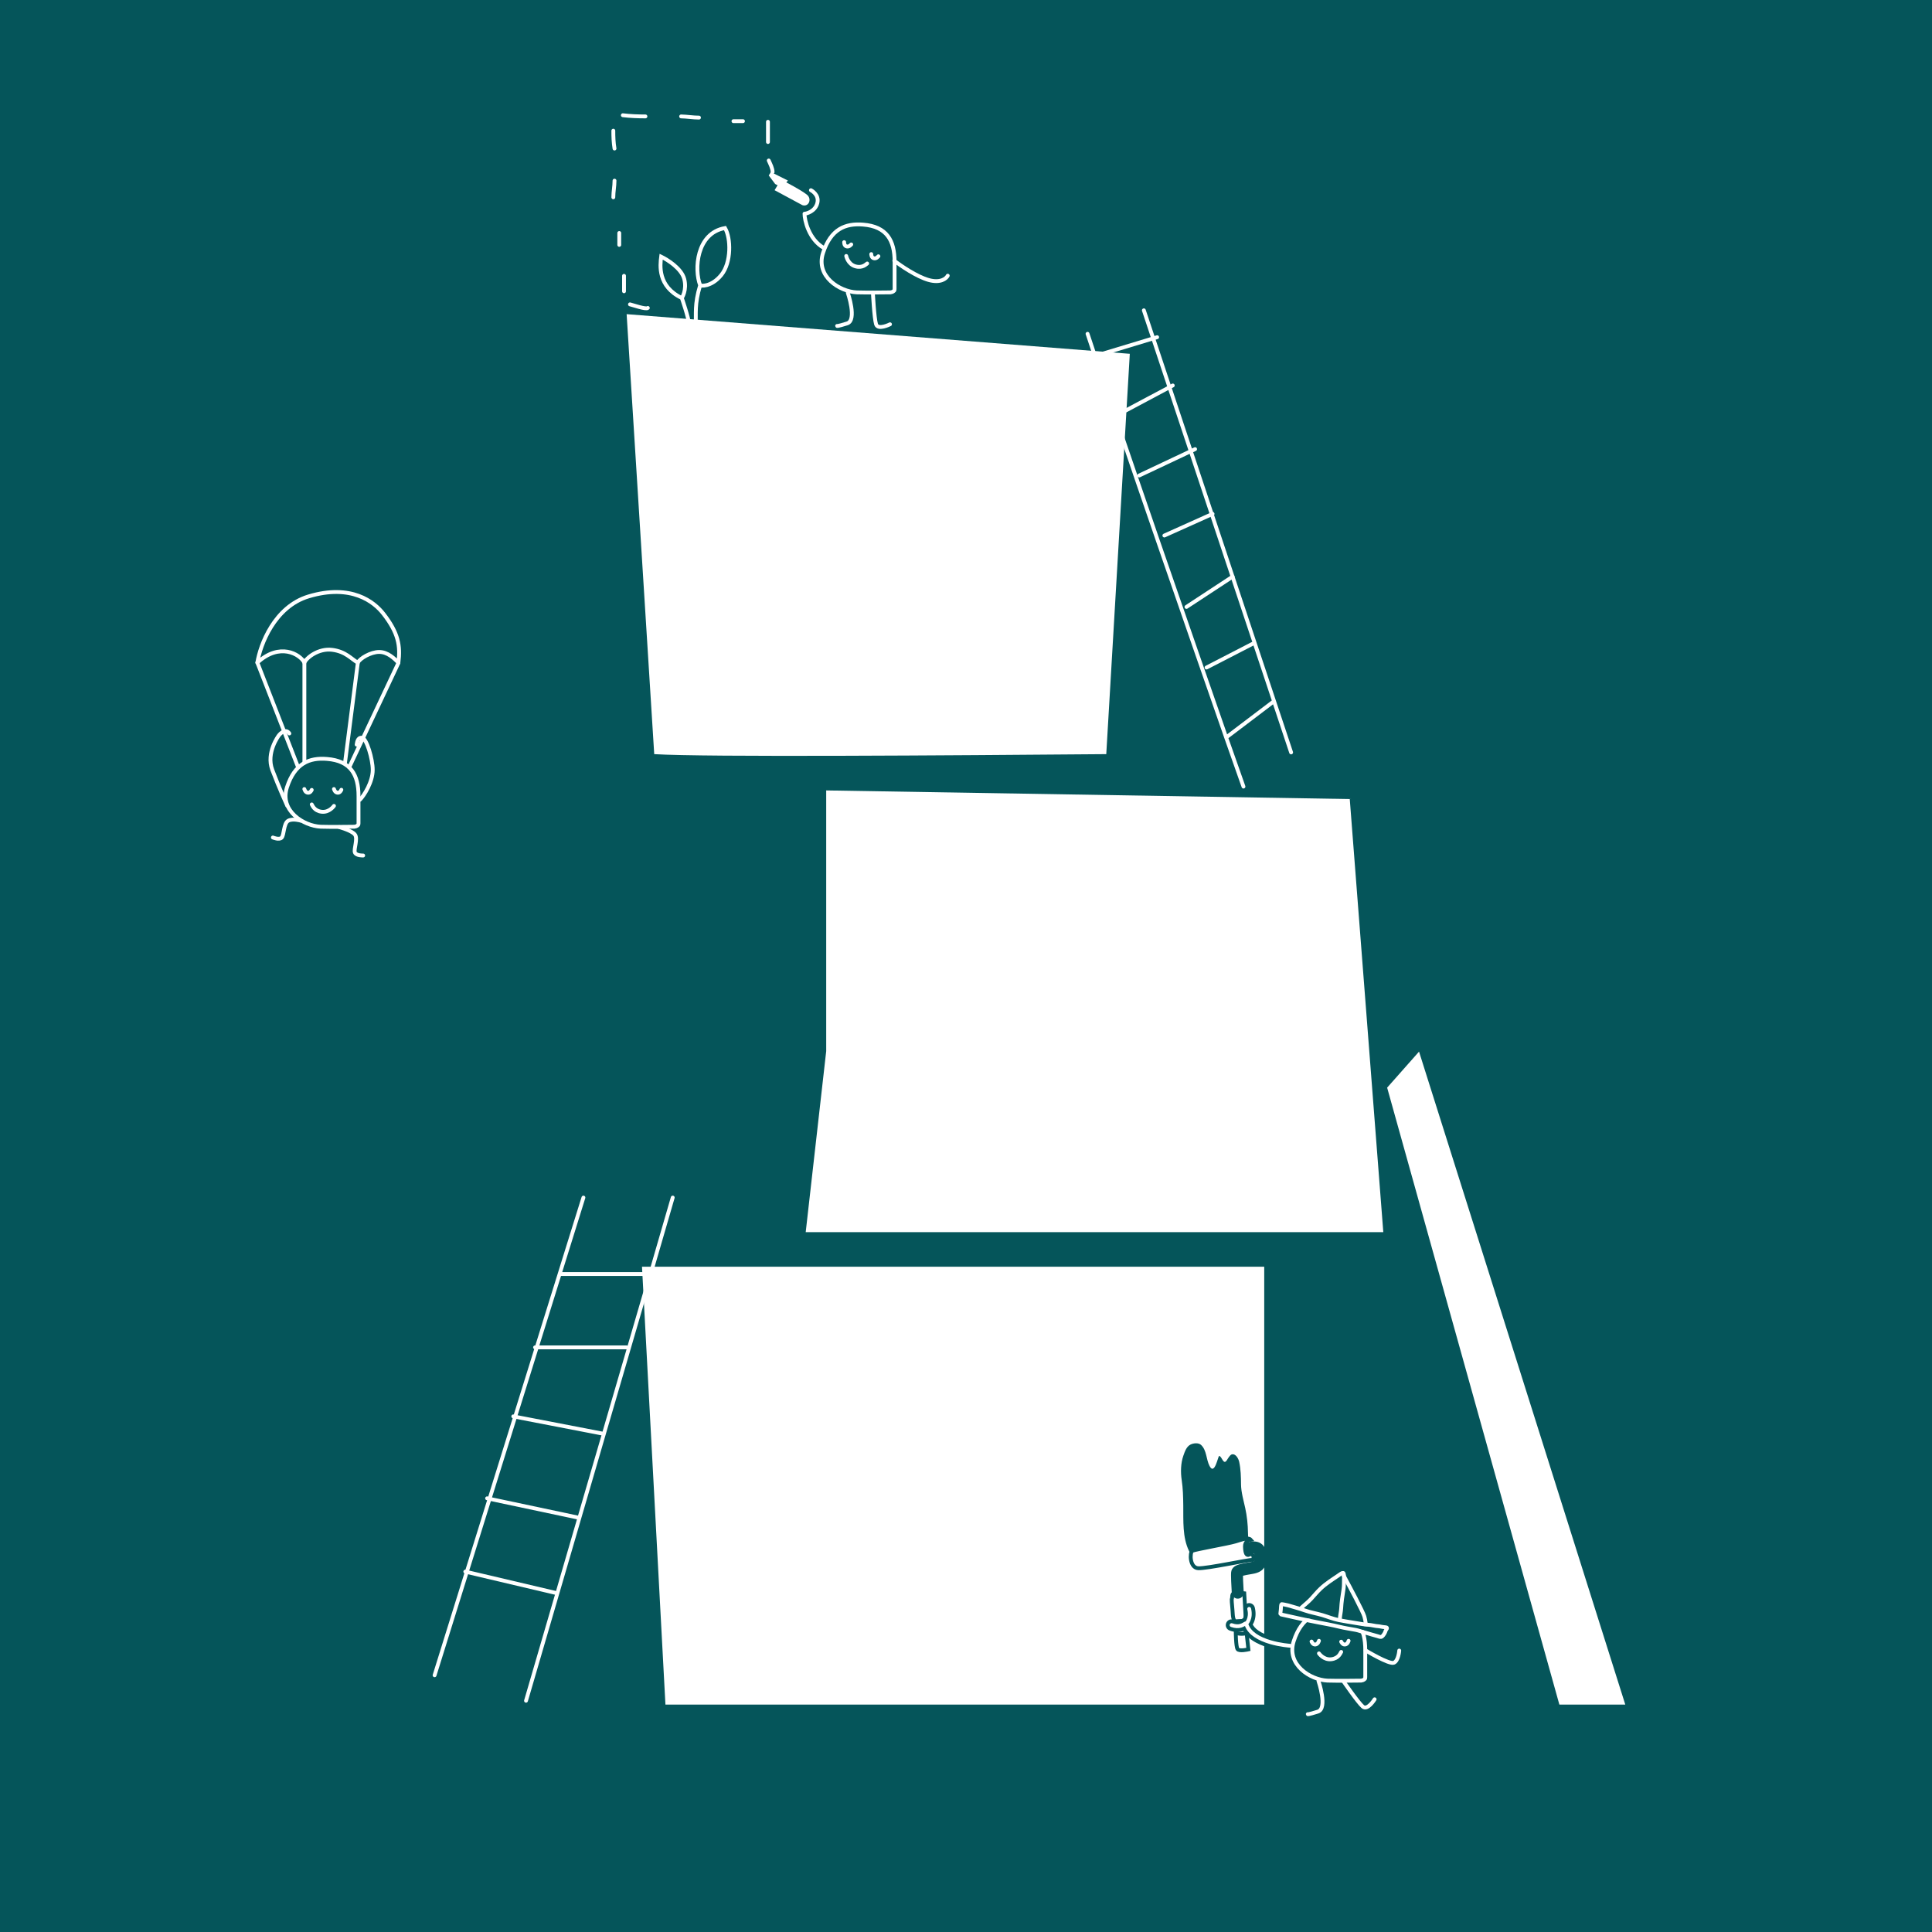 <?xml version="1.0" encoding="UTF-8"?>
<svg xmlns="http://www.w3.org/2000/svg" width="503" height="503" viewBox="0 0 503 503" fill="none">
  <rect width="503" height="503" fill="#05555a"></rect>
  <path d="M329.145 443.791H173.247L167.145 329.791H329.145V443.791Z" fill="white"></path>
  <path d="M309.58 403.827C309.694 404.058 309.829 404.27 309.982 404.463C310.074 404.835 310.169 405.199 310.296 405.518C310.827 406.851 311.768 407.301 313.142 407.285C315.433 407.258 318.246 407.634 320.589 407.053C321.643 406.791 324.195 407.172 324.773 406.041C325.101 405.398 325.161 404.258 325.152 403.549C325.134 402.039 324.932 400.532 324.914 399.039C324.889 396.929 324.648 394.663 324.193 392.6C323.775 390.71 323.13 388.462 323.107 386.535C323.083 384.527 323.053 382.568 322.627 380.605C322.455 379.811 321.761 378.406 320.71 378.652C320.234 378.764 319.673 379.757 319.439 380.131C318.496 381.636 318.128 379.062 317.41 379.07C317.11 379.074 316.241 384.258 314.903 381.659C314.001 379.908 314.191 377.593 312.709 376.2C312.03 375.561 310.701 375.71 309.924 376.11C308.874 376.651 308.459 377.954 308.096 378.977C307.403 380.931 307.347 383.291 307.66 385.348C307.989 387.503 308.041 389.782 308.067 391.964C308.113 395.831 307.811 400.256 309.58 403.827Z" fill="#05555A"></path>
  <path d="M360.145 320.791H209.768L215.104 273.669V205.791L351.413 208.035L360.145 320.791Z" fill="white"></path>
  <path d="M288.019 196.342C246.506 196.681 183.858 197.155 170.328 196.342L163.145 81.791L294.145 92.113L288.019 196.342Z" fill="white"></path>
  <path d="M151.895 311.791L145.695 331.69M113.145 436.158L145.695 331.69M175.145 311.791L169.368 331.69M136.948 442.791L169.368 331.69M145.695 331.69H169.368" stroke="white" stroke-linecap="round"></path>
  <path d="M139.307 350.791H163.145M156.901 373.247L133.631 368.756M126.82 390.089L150.658 395.142M144.982 414.791L121.145 409.177" stroke="white" stroke-linecap="round"></path>
  <path d="M323.74 204.791L319.23 192.002M283.145 86.908C291.803 113.25 311.663 170.292 319.23 192.002M297.804 80.791L331.699 182.549M336.145 195.894L331.699 182.549M331.699 182.549L319.23 192.002" stroke="white" stroke-linecap="round"></path>
  <path d="M314.122 173.791L326.145 167.594M320.917 150.129L308.895 158.016M303.145 139.425L315.69 133.791" stroke="white" stroke-linecap="round"></path>
  <path d="M311.145 116.934L296.61 123.791M305.331 100.362L291.377 107.791M301.261 87.791L286.145 92.362" stroke="white" stroke-linecap="round"></path>
  <path d="M179.45 84.564C179.289 82.714 177.517 77.593 177.517 77.593M177.517 77.593C171.167 74.557 171.857 69.035 172.133 66.826C173.72 67.585 177.416 69.866 178.138 72.624C178.897 75.522 177.517 77.593 177.517 77.593Z" stroke="white" stroke-linecap="round"></path>
  <path d="M181.103 84.772C181.307 81.569 180.737 79.39 182.286 74.265M182.286 74.265C182.263 74.449 185.147 74.847 187.797 71.589C190.447 68.331 190.304 61.995 188.763 59.372C181.308 60.684 180.688 70.139 182.286 74.265Z" stroke="white" stroke-linecap="round"></path>
  <path d="M405.984 443.791L361.145 283.174L369.448 273.791L423.145 443.791H405.984Z" fill="white"></path>
  <path d="M232.713 75.737C232.713 75.737 232.906 75.737 232.906 75.255C232.906 73.712 232.906 70.048 232.906 68.119C232.906 62.623 230.881 58.959 224.71 58.476C220.081 58.091 216.32 59.633 214.295 65.805C212.27 71.977 218.635 75.93 223.07 76.123C226.349 76.219 230.11 76.123 231.846 76.123C232.521 76.026 232.713 75.737 232.713 75.737Z" stroke="white" stroke-miterlimit="10"></path>
  <path d="M225.773 68.603C225.524 68.744 224.549 69.901 222.637 69.319C220.724 68.736 220.316 66.644 220.316 66.644" stroke="white" stroke-miterlimit="10" stroke-linecap="round"></path>
  <path d="M228.695 66.72C228.587 66.795 228.17 67.409 227.494 67.237C226.817 67.065 226.837 66.156 226.837 66.156" stroke="white" stroke-miterlimit="10" stroke-linecap="round"></path>
  <path d="M221.621 63.642C221.507 63.73 221.103 64.316 220.42 64.157C219.738 63.999 219.777 63.047 219.777 63.047" stroke="white" stroke-miterlimit="10" stroke-linecap="round"></path>
  <path d="M227.263 76.228C227.263 76.228 227.593 82.839 228.088 84.426C228.582 86.013 231.715 84.426 231.715 84.426" stroke="white" stroke-miterlimit="10" stroke-linecap="round"></path>
  <path d="M220.73 76.228C220.73 76.228 223.193 83.364 220.566 84.194C217.938 85.024 217.938 84.858 217.938 84.858" stroke="white" stroke-miterlimit="10" stroke-linecap="round"></path>
  <path d="M214.465 64.542C210.57 62.316 209.457 57.308 209.457 55.639C210.013 55.639 212.256 55.016 212.796 52.856C213.352 50.63 211.126 49.518 211.126 49.518" stroke="white" stroke-linecap="round" stroke-linejoin="round"></path>
  <path d="M203.337 46.735C205.378 47.848 208.234 49.295 210.015 50.631C211.499 51.743 210.571 53.969 208.902 53.413L201.668 49.518L203.337 46.735Z" fill="white"></path>
  <path d="M232.832 67.881C234.501 69.179 238.619 71.999 241.735 72.889C244.852 73.779 246.373 72.518 246.744 71.776" stroke="white" stroke-linecap="round"></path>
  <path d="M203.478 48.791L205.145 47.013L200.7 44.791L200.145 45.68L201.811 47.902L203.478 48.791Z" fill="white"></path>
  <path d="M199.941 31.71C199.941 33.465 199.941 35.22 199.941 36.975" stroke="white" stroke-linecap="round" stroke-linejoin="round"></path>
  <path d="M190.957 31.548C191.783 31.548 192.609 31.548 193.435 31.548" stroke="white" stroke-linecap="round" stroke-linejoin="round"></path>
  <path d="M177.336 30.31C178.898 30.34 180.421 30.619 181.982 30.619" stroke="white" stroke-linecap="round" stroke-linejoin="round"></path>
  <path d="M162.156 30C164.137 30.24 166.053 30.31 168.041 30.31" stroke="white" stroke-linecap="round" stroke-linejoin="round"></path>
  <path d="M159.68 34.026C159.68 35.66 159.724 37.079 159.989 38.672" stroke="white" stroke-linecap="round" stroke-linejoin="round"></path>
  <path d="M159.989 47.034C159.989 48.51 159.68 49.901 159.68 51.37" stroke="white" stroke-linecap="round" stroke-linejoin="round"></path>
  <path d="M161.227 60.662C161.227 61.694 161.227 62.727 161.227 63.759" stroke="white" stroke-linecap="round" stroke-linejoin="round"></path>
  <path d="M162.465 71.811C162.465 73.154 162.465 74.496 162.465 75.838" stroke="white" stroke-linecap="round" stroke-linejoin="round"></path>
  <path d="M164.016 79.245C164.677 79.387 168.209 80.627 168.661 80.174" stroke="white" stroke-linecap="round" stroke-linejoin="round"></path>
  <path d="M200.145 41.791C200.566 42.736 201.145 43.839 201.145 44.791" stroke="white" stroke-linecap="round" stroke-linejoin="round"></path>
  <path d="M320.802 415.614C320.845 414.207 322.428 414.657 323.948 414.821L324.346 421.815C324.044 422.099 322.862 421.981 321.873 422.092C320.883 422.203 320.984 420.121 320.891 419.297C320.494 415.001 320.759 417.021 320.802 415.614Z" fill="white" stroke="#05555A"></path>
  <path d="M324.552 425.211C323.342 425.501 322.005 425.384 321.728 424.939C321.728 424.939 321.771 428.666 322.188 429.334C322.604 430.002 325.024 429.422 325.024 429.422L324.552 425.211Z" fill="white" stroke="#05555A"></path>
  <mask id="path-35-outside-1_1548_26342" maskUnits="userSpaceOnUse" x="318.623" y="399.239" width="13.532" height="18.876" fill="black">
    <rect fill="white" x="318.623" y="399.239" width="13.532" height="18.876"></rect>
    <path fill-rule="evenodd" clip-rule="evenodd" d="M327.704 402.666C328.339 403.074 328.661 403.804 328.689 404.792C328.692 404.894 328.696 404.998 328.699 405.103C328.711 405.423 328.722 405.745 328.713 406.04C328.7 406.438 328.651 406.849 328.487 407.231C328.132 408.062 327.345 408.538 326.035 408.763C324.796 408.976 323.909 409.129 323.308 409.292C323.007 409.374 322.816 409.449 322.702 409.514C322.667 409.535 322.645 409.55 322.633 409.561C322.63 409.585 322.626 409.627 322.622 409.694C322.616 409.813 322.612 409.971 322.612 410.162C322.612 410.542 322.625 411.032 322.645 411.564C322.685 412.625 322.755 413.833 322.806 414.62C322.826 414.927 322.594 415.192 322.287 415.212C321.981 415.232 321.716 415 321.696 414.693C321.644 413.899 321.574 412.681 321.533 411.606C321.513 411.069 321.499 410.563 321.499 410.161C321.499 409.961 321.503 409.781 321.511 409.633C321.518 409.505 321.531 409.344 321.569 409.219C321.666 408.895 321.909 408.687 322.147 408.55C322.385 408.413 322.684 408.309 323.016 408.218C323.675 408.039 324.615 407.878 325.812 407.672L325.847 407.666C326.99 407.47 327.324 407.121 327.464 406.794C327.548 406.597 327.59 406.346 327.6 406.005C327.608 405.75 327.599 405.481 327.588 405.173C327.584 405.062 327.58 404.946 327.577 404.823C327.555 404.053 327.32 403.742 327.102 403.602C326.851 403.44 326.449 403.389 325.886 403.486C325.583 403.538 325.295 403.335 325.243 403.032C325.191 402.729 325.394 402.441 325.697 402.389C326.361 402.275 327.104 402.28 327.704 402.666ZM322.618 409.575C322.618 409.575 322.618 409.574 322.619 409.573Z"></path>
  </mask>
  <path fill-rule="evenodd" clip-rule="evenodd" d="M327.704 402.666C328.339 403.074 328.661 403.804 328.689 404.792C328.692 404.894 328.696 404.998 328.699 405.103C328.711 405.423 328.722 405.745 328.713 406.04C328.7 406.438 328.651 406.849 328.487 407.231C328.132 408.062 327.345 408.538 326.035 408.763C324.796 408.976 323.909 409.129 323.308 409.292C323.007 409.374 322.816 409.449 322.702 409.514C322.667 409.535 322.645 409.55 322.633 409.561C322.63 409.585 322.626 409.627 322.622 409.694C322.616 409.813 322.612 409.971 322.612 410.162C322.612 410.542 322.625 411.032 322.645 411.564C322.685 412.625 322.755 413.833 322.806 414.62C322.826 414.927 322.594 415.192 322.287 415.212C321.981 415.232 321.716 415 321.696 414.693C321.644 413.899 321.574 412.681 321.533 411.606C321.513 411.069 321.499 410.563 321.499 410.161C321.499 409.961 321.503 409.781 321.511 409.633C321.518 409.505 321.531 409.344 321.569 409.219C321.666 408.895 321.909 408.687 322.147 408.55C322.385 408.413 322.684 408.309 323.016 408.218C323.675 408.039 324.615 407.878 325.812 407.672L325.847 407.666C326.99 407.47 327.324 407.121 327.464 406.794C327.548 406.597 327.59 406.346 327.6 406.005C327.608 405.75 327.599 405.481 327.588 405.173C327.584 405.062 327.58 404.946 327.577 404.823C327.555 404.053 327.32 403.742 327.102 403.602C326.851 403.44 326.449 403.389 325.886 403.486C325.583 403.538 325.295 403.335 325.243 403.032C325.191 402.729 325.394 402.441 325.697 402.389C326.361 402.275 327.104 402.28 327.704 402.666ZM322.618 409.575C322.618 409.575 322.618 409.574 322.619 409.573Z" fill="white"></path>
  <path d="M322.23 409.259C322.056 409.473 322.087 409.788 322.301 409.962C322.515 410.137 322.83 410.105 323.005 409.891L322.23 409.259ZM323.006 409.89C323.181 409.676 323.149 409.361 322.935 409.186C322.721 409.011 322.406 409.043 322.232 409.257L323.006 409.89ZM323.005 409.891L323.006 409.89L322.232 409.257L322.23 409.259L323.005 409.891ZM328.689 404.792L329.689 404.763L329.689 404.763L328.689 404.792ZM327.704 402.666L328.246 401.825L327.704 402.666ZM328.699 405.103L327.7 405.138L327.7 405.138L328.699 405.103ZM328.713 406.04L329.712 406.071L329.712 406.071L328.713 406.04ZM328.487 407.231L329.407 407.624L329.407 407.624L328.487 407.231ZM326.035 408.763L326.205 409.748L326.205 409.748L326.035 408.763ZM323.308 409.292L323.57 410.257L323.57 410.257L323.308 409.292ZM322.702 409.514L322.203 408.648L322.203 408.648L322.702 409.514ZM322.633 409.561L321.996 408.789L321.685 409.046L321.639 409.447L322.633 409.561ZM322.622 409.694L321.624 409.639L321.624 409.639L322.622 409.694ZM322.612 410.162L321.612 410.161L322.612 410.162ZM322.645 411.564L321.646 411.602L321.646 411.602L322.645 411.564ZM322.806 414.62L321.808 414.686L321.808 414.686L322.806 414.62ZM322.287 415.212L322.222 414.214L322.222 414.214L322.287 415.212ZM321.696 414.693L320.698 414.758L320.698 414.758L321.696 414.693ZM321.533 411.606L320.534 411.644L321.533 411.606ZM321.499 410.161L320.499 410.161L320.499 410.161L321.499 410.161ZM321.511 409.633L320.512 409.578L320.512 409.578L321.511 409.633ZM322.147 408.55L321.648 407.683L321.648 407.683L322.147 408.55ZM323.016 408.218L322.754 407.253L322.754 407.253L323.016 408.218ZM325.812 407.672L325.982 408.658L325.982 408.658L325.812 407.672ZM325.847 407.666L326.016 408.652L326.016 408.652L325.847 407.666ZM327.464 406.794L328.383 407.187L328.383 407.187L327.464 406.794ZM327.6 406.005L328.6 406.037L328.6 406.037L327.6 406.005ZM327.588 405.173L326.589 405.208L326.589 405.208L327.588 405.173ZM327.577 404.823L328.576 404.795L328.576 404.795L327.577 404.823ZM327.102 403.602L326.561 404.443L326.561 404.443L327.102 403.602ZM325.886 403.486L325.716 402.5L325.716 402.5L325.886 403.486ZM325.243 403.032L324.258 403.201L324.258 403.201L325.243 403.032ZM325.697 402.389L325.528 401.404L325.528 401.404L325.697 402.389ZM322.441 410.559C322.984 410.657 323.504 410.295 323.602 409.752C323.699 409.208 323.338 408.688 322.794 408.591L322.441 410.559ZM323.36 410.245C323.731 409.836 323.7 409.203 323.291 408.832C322.881 408.461 322.249 408.493 321.878 408.902L323.36 410.245ZM329.689 404.763C329.655 403.582 329.256 402.475 328.246 401.825L327.163 403.507C327.422 403.673 327.667 404.025 327.69 404.82L329.689 404.763ZM329.699 405.068C329.695 404.963 329.692 404.862 329.689 404.763L327.69 404.82C327.693 404.927 327.696 405.034 327.7 405.138L329.699 405.068ZM329.712 406.071C329.723 405.737 329.71 405.38 329.699 405.068L327.7 405.138C327.712 405.465 327.721 405.753 327.713 406.009L329.712 406.071ZM329.407 407.624C329.641 407.076 329.698 406.521 329.712 406.071L327.713 406.009C327.702 406.355 327.66 406.622 327.568 406.838L329.407 407.624ZM326.205 409.748C327.661 409.498 328.858 408.909 329.407 407.624L327.568 406.838C327.407 407.215 327.029 407.577 325.866 407.777L326.205 409.748ZM323.57 410.257C324.114 410.11 324.943 409.965 326.205 409.748L325.866 407.777C324.65 407.986 323.704 408.148 323.046 408.327L323.57 410.257ZM323.201 410.381C323.195 410.384 323.217 410.371 323.284 410.347C323.348 410.323 323.441 410.293 323.57 410.257L323.046 408.327C322.717 408.417 322.429 408.518 322.203 408.648L323.201 410.381ZM323.269 410.332C323.231 410.363 323.205 410.379 323.201 410.381L322.203 408.648C322.129 408.69 322.06 408.737 321.996 408.789L323.269 410.332ZM323.621 409.749C323.623 409.702 323.626 409.679 323.626 409.674L321.639 409.447C321.634 409.49 321.628 409.553 321.624 409.639L323.621 409.749ZM323.612 410.162C323.612 409.979 323.616 409.842 323.621 409.749L321.624 409.639C321.616 409.784 321.612 409.962 321.612 410.161L323.612 410.162ZM323.644 411.526C323.624 410.999 323.612 410.524 323.612 410.162L321.612 410.161C321.612 410.561 321.625 411.065 321.646 411.602L323.644 411.526ZM323.804 414.555C323.753 413.773 323.684 412.575 323.644 411.526L321.646 411.602C321.687 412.675 321.756 413.892 321.808 414.686L323.804 414.555ZM322.353 416.21C323.21 416.154 323.86 415.413 323.804 414.555L321.808 414.686C321.792 414.441 321.978 414.23 322.222 414.214L322.353 416.21ZM320.698 414.758C320.754 415.616 321.495 416.266 322.353 416.21L322.222 414.214C322.466 414.198 322.678 414.383 322.694 414.628L320.698 414.758ZM320.534 411.644C320.575 412.731 320.645 413.959 320.698 414.758L322.694 414.628C322.642 413.839 322.573 412.631 322.532 411.568L320.534 411.644ZM320.499 410.161C320.499 410.581 320.513 411.102 320.534 411.644L322.532 411.568C322.512 411.036 322.499 410.544 322.499 410.162L320.499 410.161ZM320.512 409.578C320.503 409.752 320.499 409.952 320.499 410.161L322.499 410.162C322.499 409.97 322.503 409.81 322.509 409.688L320.512 409.578ZM320.611 408.929C320.535 409.184 320.519 409.456 320.512 409.578L322.509 409.688C322.512 409.632 322.516 409.586 322.521 409.547C322.526 409.504 322.53 409.494 322.526 409.508L320.611 408.929ZM321.648 407.683C321.3 407.883 320.813 408.262 320.611 408.929L322.526 409.508C322.524 409.514 322.522 409.512 322.535 409.497C322.552 409.479 322.586 409.451 322.646 409.417L321.648 407.683ZM322.754 407.253C322.393 407.351 321.997 407.482 321.648 407.683L322.646 409.417C322.772 409.344 322.974 409.266 323.278 409.183L322.754 407.253ZM325.643 406.686C324.467 406.889 323.47 407.059 322.754 407.253L323.278 409.183C323.88 409.02 324.763 408.867 325.982 408.658L325.643 406.686ZM325.677 406.681L325.643 406.686L325.982 408.658L326.016 408.652L325.677 406.681ZM326.544 406.401C326.542 406.406 326.544 406.402 326.548 406.397C326.552 406.392 326.542 406.406 326.501 406.431C326.409 406.489 326.18 406.594 325.677 406.681L326.016 408.652C326.657 408.541 327.166 408.374 327.562 408.127C327.988 407.86 328.238 407.528 328.383 407.187L326.544 406.401ZM326.601 405.974C326.592 406.263 326.557 406.371 326.544 406.401L328.383 407.187C328.539 406.823 328.588 406.428 328.6 406.037L326.601 405.974ZM326.589 405.208C326.6 405.524 326.608 405.758 326.601 405.974L328.6 406.037C328.609 405.742 328.598 405.438 328.588 405.138L326.589 405.208ZM326.577 404.852C326.581 404.978 326.585 405.097 326.589 405.208L328.588 405.138C328.584 405.027 328.58 404.914 328.576 404.795L326.577 404.852ZM326.561 404.443C326.541 404.43 326.524 404.415 326.511 404.4C326.498 404.385 326.498 404.381 326.506 404.396C326.521 404.431 326.569 404.558 326.577 404.852L328.576 404.795C328.549 403.824 328.232 403.14 327.643 402.761L326.561 404.443ZM326.055 404.471C326.273 404.434 326.42 404.433 326.508 404.442C326.597 404.451 326.6 404.468 326.561 404.443L327.643 402.761C327.079 402.398 326.37 402.388 325.716 402.5L326.055 404.471ZM324.258 403.201C324.403 404.048 325.208 404.617 326.055 404.471L325.716 402.5C325.958 402.459 326.187 402.621 326.229 402.862L324.258 403.201ZM325.528 401.404C324.681 401.549 324.112 402.354 324.258 403.201L326.229 402.862C326.27 403.104 326.108 403.333 325.867 403.375L325.528 401.404ZM328.246 401.825C327.331 401.237 326.281 401.274 325.528 401.404L325.867 403.375C326.44 403.276 326.877 403.323 327.163 403.507L328.246 401.825ZM322.794 408.591C322.947 408.618 323.121 408.687 323.277 408.823C323.431 408.958 323.519 409.118 323.565 409.255C323.647 409.497 323.612 409.699 323.601 409.759C323.574 409.902 323.521 410.005 323.513 410.02C323.483 410.081 323.452 410.126 323.446 410.135C323.425 410.166 323.407 410.188 323.401 410.197C323.384 410.218 323.369 410.235 323.36 410.245L321.878 408.902C321.868 408.913 321.852 408.931 321.835 408.953C321.828 408.961 321.81 408.984 321.789 409.015C321.783 409.024 321.753 409.069 321.722 409.13C321.714 409.145 321.661 409.248 321.635 409.391C321.623 409.451 321.588 409.653 321.67 409.895C321.716 410.032 321.804 410.192 321.959 410.327C322.114 410.463 322.288 410.532 322.441 410.559L322.794 408.591Z" fill="#05555A" mask="url(#path-35-outside-1_1548_26342)"></path>
  <path d="M325.244 404.749C324.551 405.12 324.179 404.427 324.129 402.668C324.094 401.415 325.011 400.973 325.626 400.879C325.043 400.205 323.546 400.748 321.627 401.331C319.707 401.913 311.122 403.389 310.429 403.761C309.735 404.132 309.674 408.183 311.966 408.294C314.257 408.405 325.455 405.975 325.988 406.136C326.414 406.265 326.38 405.479 326.31 405.071C326.186 404.839 325.799 404.451 325.244 404.749Z" fill="white"></path>
  <path d="M325.838 400.859C325.774 400.861 325.702 400.867 325.626 400.879M325.626 400.879C325.011 400.973 324.094 401.415 324.129 402.668C324.179 404.427 324.551 405.12 325.244 404.749C325.799 404.451 326.186 404.839 326.31 405.071C326.38 405.479 326.414 406.265 325.988 406.136C325.455 405.975 314.257 408.405 311.966 408.294C309.674 408.183 309.735 404.132 310.429 403.761C311.122 403.389 319.707 401.913 321.627 401.331C323.546 400.748 325.043 400.205 325.626 400.879Z" stroke="#05555A"></path>
  <path fill-rule="evenodd" clip-rule="evenodd" d="M325.713 418.753C325.648 418.485 325.379 418.319 325.11 418.383C324.842 418.448 324.676 418.717 324.74 418.986C325.025 420.177 324.844 421.032 324.614 421.578C324.511 421.822 324.396 422.008 324.302 422.138C324.241 422.143 324.18 422.158 324.121 422.186C323.998 422.245 323.852 422.328 323.716 422.405C323.645 422.446 323.576 422.485 323.516 422.517C323.316 422.626 323.107 422.724 322.867 422.794C322.404 422.928 321.762 422.969 320.8 422.629C320.539 422.537 320.254 422.674 320.162 422.934C320.07 423.195 320.206 423.48 320.467 423.572C321.603 423.973 322.459 423.952 323.145 423.754C323.48 423.658 323.759 423.523 323.992 423.397C324.04 423.371 324.083 423.347 324.123 423.325C324.579 424.531 325.473 425.471 326.533 426.2C327.726 427.02 329.162 427.596 330.527 428.001C331.896 428.407 333.217 428.649 334.193 428.789C334.682 428.859 335.086 428.904 335.369 428.931C335.511 428.945 335.622 428.954 335.699 428.96C335.737 428.963 335.767 428.965 335.787 428.967L335.811 428.969L335.817 428.969L335.819 428.969L335.82 428.969C335.82 428.969 335.82 428.969 335.851 428.47L335.82 428.969C336.096 428.986 336.333 428.776 336.35 428.501C336.367 428.225 336.157 427.988 335.882 427.971L335.882 427.971L335.882 427.971L335.881 427.971L335.876 427.971L335.857 427.969C335.839 427.968 335.812 427.966 335.777 427.963C335.706 427.958 335.601 427.949 335.466 427.936C335.196 427.91 334.807 427.867 334.335 427.799C333.39 427.663 332.12 427.431 330.811 427.042C329.5 426.653 328.173 426.114 327.1 425.376C326.109 424.695 325.362 423.865 325.015 422.852C325.03 422.833 325.045 422.814 325.061 422.793C325.204 422.606 325.381 422.331 325.535 421.968C325.845 421.234 326.05 420.16 325.713 418.753Z" fill="#05555A"></path>
  <path d="M325.11 418.383L324.877 417.411L324.877 417.411L325.11 418.383ZM325.713 418.753L326.685 418.52L326.685 418.52L325.713 418.753ZM324.74 418.986L325.713 418.753L325.713 418.753L324.74 418.986ZM324.614 421.578L325.535 421.968L325.535 421.968L324.614 421.578ZM324.302 422.138L324.372 423.136L324.839 423.103L325.113 422.723L324.302 422.138ZM323.716 422.405L323.222 421.536L323.222 421.536L323.716 422.405ZM323.516 422.517L323.04 421.638L323.04 421.638L323.516 422.517ZM322.867 422.794L322.59 421.833L322.59 421.833L322.867 422.794ZM323.145 423.754L322.867 422.794L322.867 422.794L323.145 423.754ZM323.992 423.397L324.468 424.276L324.468 424.276L323.992 423.397ZM324.123 423.325L325.058 422.971L324.647 421.884L323.634 422.452L324.123 423.325ZM326.533 426.2L327.1 425.376L327.1 425.376L326.533 426.2ZM330.527 428.001L330.242 428.96L330.527 428.001ZM334.193 428.789L334.051 429.779L334.051 429.779L334.193 428.789ZM335.369 428.931L335.273 429.927L335.273 429.927L335.369 428.931ZM335.699 428.96L335.777 427.963L335.777 427.963L335.699 428.96ZM335.787 428.967L335.718 429.965L335.72 429.965L335.787 428.967ZM335.811 428.969L335.743 429.966L335.747 429.966L335.811 428.969ZM335.817 428.969L335.753 429.967L335.755 429.967L335.817 428.969ZM335.819 428.969L335.882 427.971L335.882 427.971L335.819 428.969ZM335.82 428.969L335.757 429.967L335.761 429.967L335.82 428.969ZM335.82 428.969L334.822 428.908L334.761 429.906L335.759 429.967L335.82 428.969ZM336.35 428.501L335.352 428.439L335.352 428.439L336.35 428.501ZM335.882 427.971L335.816 428.969L335.82 428.969L335.882 427.971ZM335.882 427.971L335.947 426.973L335.935 426.972L335.882 427.971ZM335.882 427.971L335.818 428.969L335.828 428.97L335.882 427.971ZM335.881 427.971L335.817 428.969L335.817 428.969L335.881 427.971ZM335.876 427.971L335.809 428.968L335.812 428.969L335.876 427.971ZM335.857 427.969L335.787 428.967L335.789 428.967L335.857 427.969ZM335.777 427.963L335.699 428.96L335.699 428.96L335.777 427.963ZM335.466 427.936L335.563 426.941L335.563 426.941L335.466 427.936ZM334.335 427.799L334.193 428.789L334.193 428.789L334.335 427.799ZM330.811 427.042L331.096 426.084L331.096 426.084L330.811 427.042ZM327.1 425.376L327.666 424.552L327.666 424.552L327.1 425.376ZM325.015 422.852L324.234 422.228L323.892 422.656L324.069 423.176L325.015 422.852ZM325.061 422.793L324.265 422.188L324.265 422.188L325.061 422.793ZM325.535 421.968L326.456 422.357L326.456 422.357L325.535 421.968ZM325.343 419.356C325.074 419.42 324.805 419.254 324.74 418.986L326.685 418.52C326.492 417.715 325.683 417.218 324.877 417.411L325.343 419.356ZM325.713 418.753C325.777 419.022 325.611 419.291 325.343 419.356L324.877 417.411C324.072 417.604 323.575 418.413 323.768 419.219L325.713 418.753ZM325.535 421.968C325.845 421.234 326.05 420.16 325.713 418.753L323.768 419.219C324.001 420.193 323.844 420.831 323.693 421.189L325.535 421.968ZM325.113 422.723C325.245 422.54 325.399 422.288 325.535 421.968L323.693 421.189C323.622 421.355 323.546 421.477 323.491 421.553L325.113 422.723ZM324.553 423.088C324.496 423.115 324.435 423.131 324.372 423.136L324.232 421.141C324.047 421.154 323.863 421.201 323.69 421.284L324.553 423.088ZM324.21 423.275C324.355 423.193 324.468 423.129 324.553 423.088L323.69 421.284C323.528 421.361 323.348 421.464 323.222 421.536L324.21 423.275ZM323.992 423.397C324.063 423.358 324.141 423.314 324.21 423.275L323.222 421.536C323.148 421.578 323.09 421.611 323.04 421.638L323.992 423.397ZM323.145 423.754C323.48 423.658 323.76 423.523 323.992 423.397L323.04 421.638C322.872 421.729 322.734 421.791 322.59 421.833L323.145 423.754ZM320.467 423.572C321.604 423.973 322.459 423.952 323.145 423.754L322.59 421.833C322.348 421.903 321.92 421.964 321.132 421.686L320.467 423.572ZM321.105 423.267C321.013 423.527 320.727 423.664 320.467 423.572L321.132 421.686C320.351 421.41 319.494 421.82 319.219 422.602L321.105 423.267ZM320.8 422.629C321.06 422.721 321.197 423.007 321.105 423.267L319.219 422.602C318.943 423.383 319.353 424.24 320.134 424.515L320.8 422.629ZM322.867 422.794C322.404 422.928 321.762 422.969 320.8 422.629L320.134 424.515C321.445 424.978 322.514 424.977 323.422 424.715L322.867 422.794ZM323.516 422.517C323.316 422.626 323.107 422.724 322.867 422.794L323.422 424.715C323.854 424.591 324.203 424.42 324.468 424.276L323.516 422.517ZM323.634 422.452C323.597 422.473 323.558 422.494 323.516 422.517L324.468 424.276C324.521 424.248 324.568 424.221 324.612 424.197L323.634 422.452ZM327.1 425.376C326.147 424.721 325.42 423.928 325.058 422.971L323.188 423.678C323.738 425.134 324.798 426.221 325.967 427.024L327.1 425.376ZM330.811 427.042C329.5 426.653 328.173 426.114 327.1 425.376L325.967 427.024C327.278 427.926 328.823 428.538 330.242 428.96L330.811 427.042ZM334.335 427.799C333.39 427.663 332.12 427.431 330.811 427.042L330.242 428.96C331.672 429.384 333.043 429.634 334.051 429.779L334.335 427.799ZM335.466 427.936C335.196 427.91 334.807 427.867 334.335 427.799L334.051 429.779C334.557 429.851 334.977 429.898 335.273 429.927L335.466 427.936ZM335.777 427.963C335.706 427.958 335.601 427.949 335.466 427.936L335.273 429.927C335.421 429.941 335.539 429.951 335.621 429.957L335.777 427.963ZM335.857 427.969C335.839 427.968 335.812 427.966 335.777 427.963L335.621 429.957C335.662 429.961 335.695 429.963 335.718 429.965L335.857 427.969ZM335.879 427.971L335.855 427.969L335.72 429.965L335.743 429.966L335.879 427.971ZM335.882 427.971L335.875 427.971L335.747 429.966L335.753 429.967L335.882 427.971ZM335.882 427.971L335.88 427.971L335.755 429.967L335.757 429.967L335.882 427.971ZM335.883 427.971L335.882 427.971L335.756 429.967L335.757 429.967L335.883 427.971ZM334.853 428.409C334.837 428.658 334.83 428.783 334.826 428.844C334.824 428.876 334.823 428.889 334.823 428.894C334.822 428.9 334.823 428.893 334.824 428.883C334.824 428.88 334.825 428.873 334.825 428.864C334.826 428.858 334.828 428.837 334.833 428.81C334.835 428.796 334.84 428.769 334.848 428.735C334.854 428.709 334.873 428.632 334.916 428.541C334.955 428.458 335.073 428.235 335.345 428.089C335.627 427.937 335.902 427.972 335.879 427.971L335.761 429.967C335.738 429.966 336.013 430.001 336.294 429.849C336.566 429.703 336.684 429.48 336.724 429.397C336.767 429.306 336.786 429.229 336.792 429.203C336.8 429.169 336.805 429.142 336.807 429.128C336.812 429.101 336.814 429.079 336.815 429.073C336.815 429.064 336.816 429.057 336.816 429.053C336.817 429.042 336.818 429.031 336.818 429.028C336.819 429.018 336.82 429 336.822 428.969C336.826 428.906 336.834 428.781 336.849 428.531L334.853 428.409ZM336.818 429.03L336.849 428.531L334.853 428.409L334.822 428.908L336.818 429.03ZM335.352 428.439C335.369 428.164 335.606 427.954 335.882 427.971L335.759 429.967C336.586 430.018 337.297 429.389 337.348 428.562L335.352 428.439ZM335.82 428.969C335.545 428.952 335.335 428.715 335.352 428.439L337.348 428.562C337.399 427.735 336.77 427.024 335.943 426.973L335.82 428.969ZM335.816 428.969L335.816 428.969L335.947 426.973L335.947 426.973L335.816 428.969ZM335.828 428.97L335.829 428.97L335.935 426.972L335.935 426.972L335.828 428.97ZM335.817 428.969L335.818 428.969L335.945 426.973L335.944 426.973L335.817 428.969ZM335.812 428.969L335.817 428.969L335.945 426.973L335.94 426.973L335.812 428.969ZM335.789 428.967L335.809 428.968L335.944 426.973L335.924 426.972L335.789 428.967ZM335.699 428.96C335.737 428.963 335.767 428.965 335.787 428.967L335.926 426.972C335.911 426.971 335.887 426.969 335.855 426.966L335.699 428.96ZM335.369 428.931C335.511 428.945 335.622 428.954 335.699 428.96L335.855 426.966C335.79 426.961 335.691 426.953 335.563 426.941L335.369 428.931ZM334.193 428.789C334.682 428.859 335.086 428.904 335.369 428.931L335.563 426.941C335.305 426.916 334.932 426.874 334.477 426.809L334.193 428.789ZM330.527 428.001C331.896 428.407 333.217 428.649 334.193 428.789L334.477 426.809C333.563 426.678 332.343 426.454 331.096 426.084L330.527 428.001ZM326.533 426.2C327.726 427.02 329.162 427.596 330.527 428.001L331.096 426.084C329.838 425.71 328.62 425.208 327.666 424.552L326.533 426.2ZM324.069 423.176C324.508 424.456 325.43 425.442 326.533 426.2L327.666 424.552C326.788 423.948 326.217 423.275 325.962 422.528L324.069 423.176ZM324.265 422.188C324.255 422.202 324.244 422.215 324.234 422.228L325.797 423.476C325.816 423.451 325.836 423.426 325.857 423.399L324.265 422.188ZM324.614 421.578C324.497 421.854 324.365 422.057 324.265 422.188L325.857 423.399C326.043 423.155 326.265 422.808 326.456 422.357L324.614 421.578ZM324.74 418.986C325.025 420.177 324.844 421.032 324.614 421.578L326.456 422.357C326.846 421.435 327.074 420.144 326.685 418.52L324.74 418.986Z" fill="#05555A"></path>
  <path fill-rule="evenodd" clip-rule="evenodd" d="M325.713 418.753C325.648 418.485 325.379 418.319 325.11 418.383C324.842 418.448 324.676 418.717 324.74 418.986C325.025 420.177 324.844 421.032 324.614 421.578C324.511 421.822 324.396 422.008 324.302 422.138C324.241 422.143 324.18 422.158 324.121 422.186C323.998 422.245 323.852 422.328 323.716 422.405C323.645 422.446 323.576 422.485 323.516 422.517C323.316 422.626 323.107 422.724 322.867 422.794C322.404 422.928 321.762 422.969 320.8 422.629C320.539 422.537 320.254 422.674 320.162 422.934C320.07 423.195 320.206 423.48 320.467 423.572C321.603 423.973 322.459 423.952 323.145 423.754C323.48 423.658 323.759 423.523 323.992 423.397C324.04 423.371 324.083 423.347 324.123 423.325C324.579 424.531 325.473 425.471 326.533 426.2C327.726 427.02 329.162 427.596 330.527 428.001C331.896 428.407 333.217 428.649 334.193 428.789C334.682 428.859 335.086 428.904 335.369 428.931C335.511 428.945 335.622 428.954 335.699 428.96C335.737 428.963 335.767 428.965 335.787 428.967L335.811 428.969L335.817 428.969L335.819 428.969L335.82 428.969C335.82 428.969 335.82 428.969 335.851 428.47L335.82 428.969C336.096 428.986 336.333 428.776 336.35 428.501C336.367 428.225 336.157 427.988 335.882 427.971L335.882 427.971L335.882 427.971L335.881 427.971L335.876 427.971L335.857 427.969C335.839 427.968 335.812 427.966 335.777 427.963C335.706 427.958 335.601 427.949 335.466 427.936C335.196 427.91 334.807 427.867 334.335 427.799C333.39 427.663 332.12 427.431 330.811 427.042C329.5 426.653 328.173 426.114 327.1 425.376C326.109 424.695 325.362 423.865 325.015 422.852C325.03 422.833 325.045 422.814 325.061 422.793C325.204 422.606 325.381 422.331 325.535 421.968C325.845 421.234 326.05 420.16 325.713 418.753Z" fill="white"></path>
  <path d="M355.256 437.166C355.256 437.166 355.449 437.166 355.449 436.684C355.449 435.141 355.449 431.477 355.449 429.548C355.449 424.052 353.424 420.387 347.253 419.905C342.624 419.519 338.863 421.062 336.838 427.234C334.813 433.405 341.178 437.359 345.613 437.552C348.892 437.648 352.653 437.552 354.388 437.552C355.063 437.455 355.256 437.166 355.256 437.166Z" stroke="white" stroke-miterlimit="10"></path>
  <path d="M349.18 430.082C349.007 430.311 348.575 431.761 346.589 431.99C344.603 432.219 343.394 430.464 343.394 430.464" stroke="white" stroke-miterlimit="10" stroke-linecap="round"></path>
  <path d="M351.109 427.189C351.04 427.302 350.903 428.031 350.214 428.143C349.525 428.256 349.181 427.414 349.181 427.414" stroke="white" stroke-miterlimit="10" stroke-linecap="round"></path>
  <path d="M343.391 427.189C343.322 427.316 343.184 428.014 342.495 428.141C341.806 428.268 341.462 427.38 341.462 427.38" stroke="white" stroke-miterlimit="10" stroke-linecap="round"></path>
  <path d="M355.542 429.692C355.542 429.692 361.733 433.448 362.923 432.89C364.112 432.332 364.294 429.726 364.294 429.726" stroke="white" stroke-miterlimit="10" stroke-linecap="round"></path>
  <path d="M349.799 437.763C349.799 437.763 353.545 443.221 354.798 444.313C356.051 445.405 357.887 442.411 357.887 442.411" stroke="white" stroke-miterlimit="10" stroke-linecap="round"></path>
  <path d="M343.273 437.656C343.273 437.656 345.736 444.793 343.109 445.622C340.481 446.452 340.481 446.286 340.481 446.286" stroke="white" stroke-miterlimit="10" stroke-linecap="round"></path>
  <path d="M358.148 425.13C352.213 423.832 340.23 421.235 339.785 421.235L341.455 418.453L348.132 416.783L356.479 420.678L358.148 425.13Z" fill="#05555A"></path>
  <path d="M333.536 420.332C336.658 421.015 339.764 421.743 342.901 422.348C344.869 422.727 346.83 423.074 348.776 423.552C350.157 423.891 351.588 424.09 352.984 424.355C353.676 424.486 354.365 424.759 355.047 424.945C355.775 425.144 356.495 425.37 357.22 425.578C357.689 425.713 358.16 425.839 358.63 425.971C358.867 426.038 359.309 426.234 359.57 426.175C359.983 426.083 360.306 425.505 360.512 425.156C360.629 424.96 360.685 424.74 360.761 424.528C360.828 424.341 360.997 424.194 361.076 424.005C361.209 423.683 360.865 423.683 360.581 423.647C360.249 423.605 359.908 423.595 359.584 423.511C359.149 423.399 358.663 423.388 358.216 423.326C357.609 423.243 357.011 423.075 356.397 423.029C355.248 422.943 354.089 422.746 352.955 422.553C351.477 422.301 349.997 422.09 348.528 421.792C347.081 421.498 345.678 420.916 344.262 420.496C342.774 420.054 341.212 419.81 339.749 419.296C338.299 418.787 336.853 418.403 335.384 417.969C335.224 417.922 333.641 417.552 333.605 417.681C333.504 418.049 333.488 418.599 333.469 418.981C333.45 419.36 333.364 419.733 333.344 420.12" stroke="white" stroke-linecap="round" stroke-linejoin="round"></path>
  <path d="M338.881 418.511C339.715 417.757 340.603 417.077 341.368 416.248C342.176 415.373 342.942 414.431 343.806 413.611C345.189 412.299 346.752 411.32 348.324 410.26C348.549 410.108 349.674 409.213 349.801 409.608C349.947 410.06 349.921 410.501 349.905 410.964C349.872 411.935 349.935 412.894 349.775 413.862C349.507 415.481 349.26 417.108 349.178 418.751C349.133 419.631 348.886 420.524 348.844 421.369" stroke="white" stroke-linecap="round" stroke-linejoin="round"></path>
  <path d="M349.727 410.016C351.414 413.116 354.873 419.622 355.214 420.845C355.555 422.069 355.606 423.043 355.589 423.377" stroke="white"></path>
  <path d="M81.164 209.435C81.337 209.664 81.769 211.114 83.755 211.343C85.741 211.572 86.95 209.816 86.95 209.816" stroke="white" stroke-miterlimit="10" stroke-linecap="round"></path>
  <path d="M79.231 205.43C79.299 205.542 79.437 206.271 80.126 206.384C80.815 206.496 81.159 205.654 81.159 205.654" stroke="white" stroke-miterlimit="10" stroke-linecap="round"></path>
  <path d="M86.945 205.43C87.014 205.557 87.152 206.255 87.841 206.382C88.529 206.508 88.874 205.62 88.874 205.62" stroke="white" stroke-miterlimit="10" stroke-linecap="round"></path>
  <path d="M74.78 209.777C74.78 209.777 72.554 204.872 70.885 200.421C69.215 195.969 72.554 191.517 72.554 191.517C73.11 190.776 74.446 189.626 75.336 190.961" stroke="white" stroke-miterlimit="10" stroke-linecap="round"></path>
  <path d="M93.147 214.852C93.147 214.852 93.34 214.852 93.34 214.37C93.34 212.827 93.34 209.163 93.34 207.235C93.34 201.738 91.315 198.074 85.143 197.592C80.515 197.206 76.754 198.749 74.729 204.92C72.704 211.092 79.068 215.045 83.504 215.238C86.783 215.335 90.543 215.238 92.279 215.238C92.954 215.142 93.147 214.852 93.147 214.852Z" stroke="white" stroke-miterlimit="10"></path>
  <path d="M88.334 215.342C88.334 215.342 91.501 216.197 92.381 217.252C93.261 218.308 92.031 221.123 92.406 221.966C92.782 222.81 94.55 222.732 94.55 222.732" stroke="white" stroke-miterlimit="10" stroke-linecap="round"></path>
  <path d="M78.318 213.673C78.318 213.673 76.219 213.018 75.021 213.692C73.824 214.366 73.975 217.435 73.324 218.09C72.673 218.745 71.048 218.045 71.048 218.045" stroke="white" stroke-miterlimit="10" stroke-linecap="round"></path>
  <path d="M93.704 208.214C94.817 207.101 97.043 203.562 97.043 200.423C97.043 197.641 95.444 192.209 94.26 192.076C93.077 191.942 92.963 193.299 92.859 193.868" stroke="white" stroke-linecap="round"></path>
  <path d="M80.355 155.271C71.452 157.942 67.742 167.884 67 172.521C72.787 167.179 78.129 170.295 79.242 172.521C79.799 171.223 82.915 168.737 86.476 169.183C90.038 169.628 91.484 171.594 93.154 172.521C93.71 171.408 96.493 169.739 98.718 169.739C100.944 169.739 102.613 171.408 103.726 172.521L103.727 172.521C104.283 168.147 103.727 164.808 99.831 159.8C97.416 156.694 91.484 151.932 80.355 155.271Z" stroke="white" stroke-linecap="round" stroke-linejoin="round"></path>
  <path d="M67 172.495L77.573 199.658" stroke="white" stroke-linecap="round"></path>
  <path d="M103.724 172.6L90.926 199.763" stroke="white" stroke-linecap="round"></path>
  <path d="M79.246 172.043V198.565" stroke="white" stroke-linecap="round"></path>
  <path d="M93.155 172.6L89.816 198.65" stroke="white" stroke-linecap="round"></path>
</svg>
